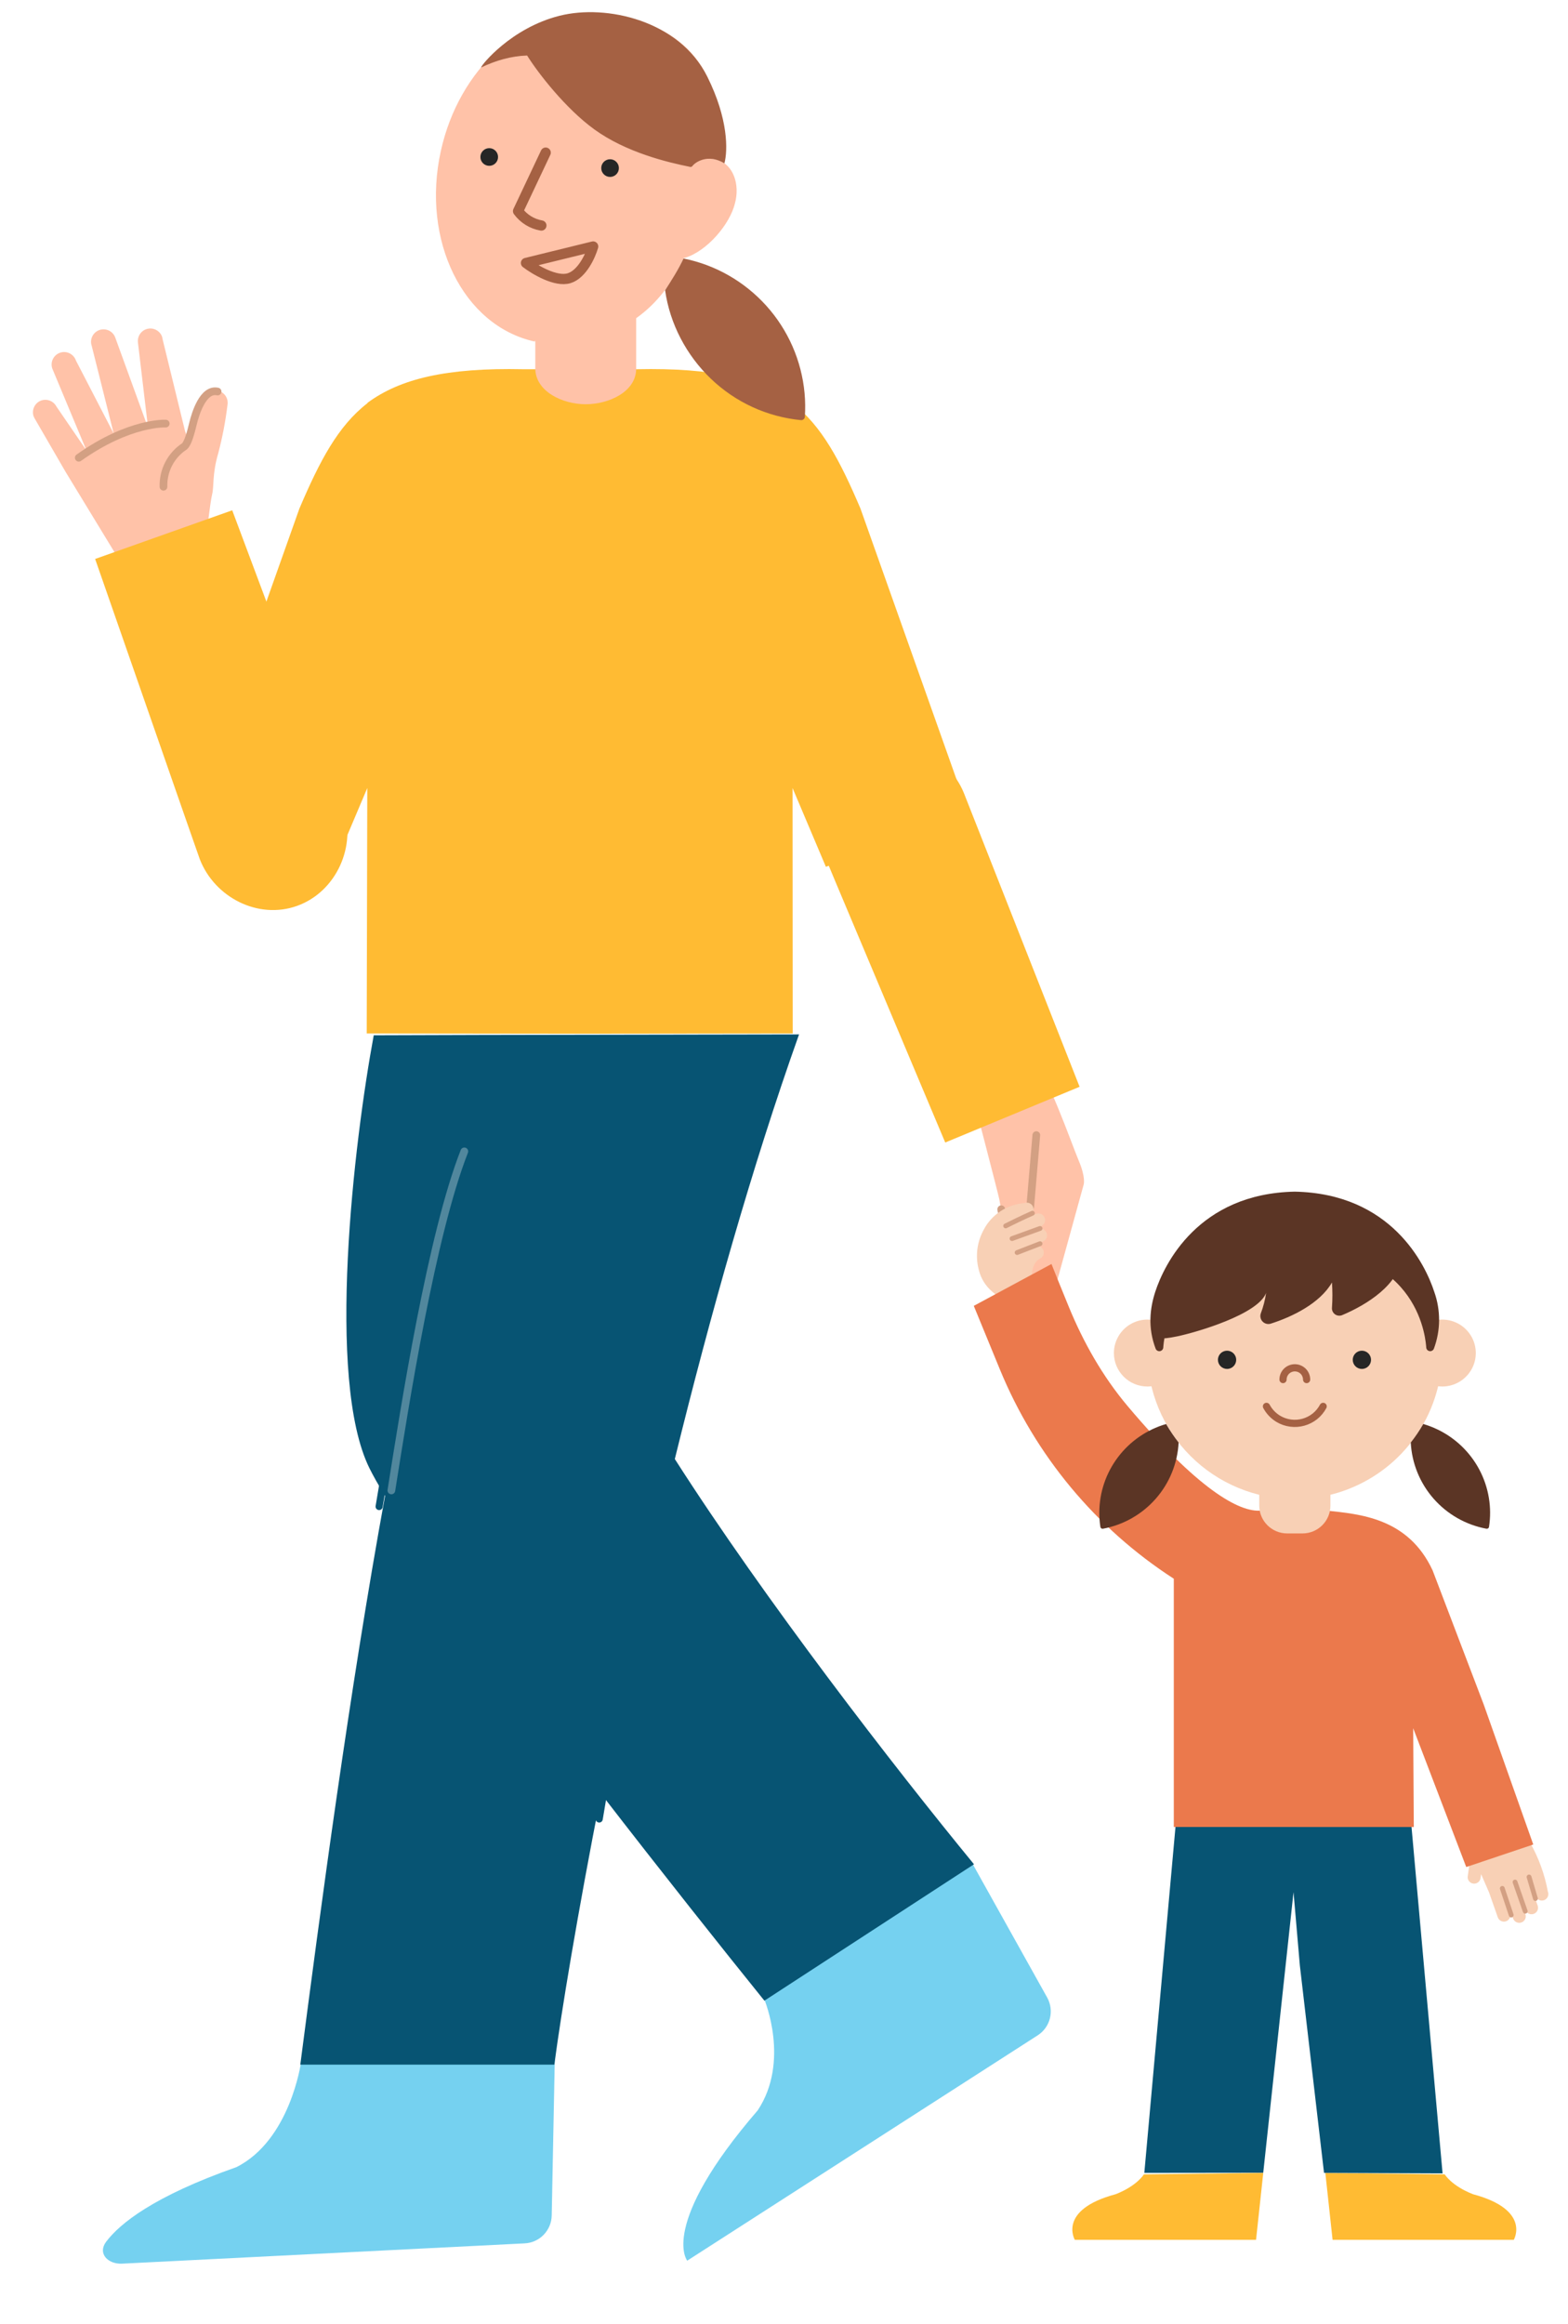 <svg width="79" height="117" viewBox="0 0 79 117" fill="none" xmlns="http://www.w3.org/2000/svg">
<path d="M29.203 18.591C29.203 18.591 31.929 18.591 32.08 18.591C35.939 18.51 38.277 19.066 39.93 20.287V20.303C41.41 21.45 42.327 23.201 43.352 25.605L48.856 41.112L41.61 43.643L39.931 39.678L39.939 52.034L29.205 52.046" fill="#FFBB33"/>
<path d="M29.235 18.591C29.235 18.591 26.509 18.591 26.359 18.591C22.497 18.51 20.161 19.066 18.509 20.287V20.303C17.029 21.45 16.111 23.201 15.085 25.605L9.58 41.112L16.826 43.643L18.505 39.678L18.476 52.034L29.232 52.046" fill="#FFBB33"/>
<path d="M27.955 103.504L27.797 111.552C27.782 112.304 27.188 112.917 26.436 112.955L6.157 113.976C5.429 114.013 4.908 113.459 5.346 112.876C6.04 111.954 7.743 110.581 11.907 109.118C14.617 107.764 15.162 103.861 15.162 103.861L27.955 103.504Z" fill="#75D1F0"/>
<path d="M48.972 93.795L52.759 100.576C53.128 101.237 52.919 102.071 52.283 102.48L34.624 113.826C34.624 113.826 33.175 112.052 38.176 106.257C39.81 103.799 38.519 100.699 38.519 100.699L48.972 93.795Z" fill="#75D1F0"/>
<path d="M24.324 52.111L40.258 52.084C37.886 58.744 35.778 66.235 33.999 73.463C38.521 80.536 45.047 88.967 49.072 93.867L38.512 100.736C36.368 98.081 33.343 94.274 30.284 90.317C29.077 96.461 28.268 101.391 27.929 103.956L15.13 103.956C16.119 96.344 17.616 85.069 19.4 75.32C19.07 74.78 18.804 74.31 18.612 73.922C16.413 69.466 17.834 57.494 18.83 52.128L24.324 52.111Z" fill="#075473"/>
<g filter="url(#filter0_d_6202_9443)">
<path d="M30.19 90.154C30.846 86.163 32.372 77.571 33.946 73.706" stroke="#075473" stroke-width="0.358" stroke-linecap="round"/>
</g>
<g filter="url(#filter1_d_6202_9443)">
<path d="M19.817 74.422C20.473 70.43 21.999 61.839 23.573 57.973" stroke="#075473" stroke-width="0.358" stroke-linecap="round"/>
</g>
<path d="M19.718 75.044C20.405 70.705 21.745 62.175 23.394 57.973" stroke="white" stroke-opacity="0.3" stroke-width="0.388" stroke-linecap="round"/>
<path d="M29.701 0.755C36.088 0.76 36.721 5.959 35.903 8.002C35.999 8.009 36.094 8.029 36.187 8.06C36.935 8.314 37.292 9.271 37.027 10.245C36.775 11.282 35.635 12.643 34.505 12.984C34.484 12.99 34.463 12.994 34.444 12.999C33.879 14.254 33.102 15.276 32.052 16.022V18.562C32.052 19.727 30.674 20.354 29.506 20.354C28.339 20.354 26.969 19.708 26.969 18.541V17.203C26.96 17.201 26.946 17.199 26.927 17.195C23.328 16.395 21.214 12.109 22.211 7.598C23.131 3.436 26.375 0.548 29.701 0.755ZM26.969 17.174C26.859 17.162 26.935 17.187 26.969 17.2V17.174Z" fill="#FFC2A8"/>
<path d="M24.236 3.399C24.236 3.294 25.748 1.404 28.198 0.792C30.559 0.202 34.219 1.028 35.636 3.862C36.699 5.987 36.671 7.58 36.498 8.223C35.658 7.719 35.023 8.173 34.888 8.357C34.876 8.373 34.861 8.386 34.843 8.394C34.825 8.403 34.806 8.407 34.786 8.406C33.605 8.169 31.542 7.672 29.945 6.516C28.502 5.473 27.111 3.683 26.557 2.795C25.734 2.824 24.979 3.046 24.236 3.399Z" fill="#A56143"/>
<path d="M40.536 19.792C40.572 20.189 40.577 20.588 40.551 20.985C40.55 21.01 40.543 21.033 40.532 21.055C40.521 21.077 40.506 21.096 40.487 21.112C40.469 21.128 40.447 21.139 40.424 21.147C40.401 21.154 40.376 21.157 40.352 21.154C38.65 20.989 37.053 20.255 35.818 19.072C34.583 17.889 33.748 16.306 33.51 14.613C33.845 14.099 34.179 13.572 34.437 13.016C36.047 13.336 37.51 14.176 38.609 15.395C39.708 16.615 40.384 18.157 40.536 19.792Z" fill="#A56143"/>
<path d="M24.649 8.35C24.894 8.35 25.093 8.151 25.093 7.905C25.093 7.659 24.894 7.46 24.649 7.46C24.403 7.46 24.204 7.659 24.204 7.905C24.204 8.151 24.403 8.35 24.649 8.35Z" fill="#262626"/>
<path d="M30.737 8.908C30.982 8.908 31.181 8.709 31.181 8.463C31.181 8.218 30.982 8.019 30.737 8.019C30.491 8.019 30.292 8.218 30.292 8.463C30.292 8.709 30.491 8.908 30.737 8.908Z" fill="#262626"/>
<path d="M27.493 7.686L26.102 10.63C26.385 11.014 26.805 11.274 27.275 11.355" stroke="#A56143" stroke-width="0.517" stroke-linecap="round" stroke-linejoin="round"/>
<path d="M26.501 13.242L29.884 12.412C29.756 12.859 29.335 13.805 28.671 14.009C28.007 14.213 26.948 13.583 26.501 13.242Z" stroke="#A56143" stroke-width="0.517" stroke-linecap="round" stroke-linejoin="round"/>
<path d="M51.213 64.612L51.507 63.011L51.85 60.948C51.797 61.125 51.683 61.277 51.529 61.379C51.374 61.48 51.189 61.523 51.006 61.501C50.475 61.408 50.404 60.695 50.35 60.399C50.297 60.103 48.804 54.403 48.804 54.403C48.804 54.403 51.524 53.512 52.08 53.602C52.637 53.691 53.988 57.592 54.349 58.439C54.709 59.285 54.6 59.638 54.6 59.638L53.057 65.233C53.004 65.447 52.88 65.637 52.705 65.771C52.53 65.906 52.315 65.976 52.094 65.972C51.874 65.968 51.661 65.888 51.492 65.747C51.322 65.606 51.206 65.412 51.161 65.195C51.118 65 51.136 64.796 51.213 64.612Z" fill="#FFC2A8"/>
<path d="M52.212 57.153L51.907 60.754C51.907 60.754 51.739 61.623 51.095 61.51C50.45 61.397 50.445 60.886 50.445 60.886" stroke="#D3A083" stroke-width="0.388" stroke-miterlimit="10" stroke-linecap="round"/>
<path d="M2.084 20.163C2.226 20.116 2.38 20.12 2.518 20.176C2.657 20.232 2.771 20.335 2.841 20.467L4.352 22.672C4.352 22.672 2.641 18.578 2.634 18.556C2.607 18.478 2.596 18.395 2.602 18.313C2.607 18.23 2.629 18.15 2.666 18.076C2.702 18.002 2.753 17.936 2.816 17.881C2.878 17.827 2.95 17.785 3.028 17.759C3.107 17.732 3.189 17.722 3.272 17.727C3.354 17.733 3.435 17.754 3.509 17.791C3.583 17.828 3.649 17.879 3.703 17.941C3.758 18.003 3.799 18.075 3.826 18.154L5.729 21.829L4.62 17.412C4.593 17.334 4.582 17.251 4.588 17.169C4.593 17.087 4.615 17.006 4.652 16.932C4.689 16.858 4.739 16.792 4.802 16.738C4.864 16.683 4.936 16.642 5.014 16.615C5.093 16.589 5.175 16.578 5.258 16.584C5.34 16.589 5.421 16.611 5.495 16.647C5.569 16.684 5.635 16.735 5.689 16.797C5.744 16.859 5.785 16.932 5.812 17.01L7.429 21.456L7.449 21.452L6.949 17.239C6.932 17.084 6.973 16.929 7.063 16.803C7.153 16.677 7.287 16.588 7.438 16.555C7.59 16.521 7.748 16.545 7.883 16.621C8.018 16.697 8.121 16.82 8.17 16.967C8.179 16.999 8.185 17.031 8.188 17.064L9.321 21.698L9.441 22.056C9.543 21.791 9.629 21.519 9.699 21.243C9.786 20.919 10.01 20.212 10.383 19.863C10.454 19.783 10.544 19.723 10.646 19.69L10.696 19.68C10.735 19.668 10.776 19.661 10.817 19.658L10.838 19.654C10.97 19.654 11.099 19.695 11.207 19.772C11.315 19.849 11.396 19.957 11.439 20.083C11.462 20.155 11.472 20.231 11.47 20.307C11.468 20.338 11.465 20.368 11.46 20.399C11.36 21.221 11.204 22.035 10.992 22.835C10.685 23.891 10.791 24.469 10.688 24.889C10.584 25.31 10.403 26.978 10.403 26.978C9.116 27.786 7.657 28.28 6.145 28.422L3.291 23.737L1.781 21.13C1.747 21.075 1.717 21.017 1.691 20.958C1.639 20.8 1.651 20.629 1.725 20.48C1.798 20.331 1.927 20.218 2.084 20.163Z" fill="#FFC2A8"/>
<path d="M8.237 24.508C8.224 24.107 8.315 23.71 8.499 23.354C8.684 22.999 8.957 22.696 9.292 22.476C9.473 22.315 9.614 21.785 9.728 21.312C9.842 20.84 10.232 19.549 10.963 19.715" stroke="#D3A083" stroke-width="0.388" stroke-miterlimit="10" stroke-linecap="round"/>
<path d="M8.35 21.328C8.35 21.328 6.528 21.228 3.969 23.048" stroke="#D3A083" stroke-width="0.388" stroke-miterlimit="10" stroke-linecap="round"/>
<path d="M48.558 39.917C47.756 37.966 45.425 36.938 43.475 37.741C41.555 38.532 40.677 40.832 41.41 42.764L42.152 44.539L47.623 57.526L54.393 54.72L48.558 39.917ZM4.793 28.144L9.431 41.45L10.068 43.267C10.819 45.191 13.01 46.312 14.965 45.613C16.951 44.903 17.993 42.578 17.281 40.593L11.7 25.694L4.793 28.144Z" fill="#FFBB33"/>
<path d="M74.814 93.034L74.801 93.12L74.124 93.222L73.947 94.482C73.938 94.566 73.961 94.65 74.013 94.717C74.065 94.784 74.141 94.828 74.225 94.84C74.308 94.852 74.394 94.831 74.462 94.782C74.531 94.732 74.577 94.658 74.592 94.575L74.622 94.365L75.023 95.286L75.465 96.546C75.496 96.625 75.556 96.689 75.634 96.725C75.712 96.761 75.8 96.765 75.88 96.737C75.961 96.709 76.027 96.65 76.065 96.574C76.103 96.498 76.111 96.41 76.085 96.329L75.651 95.094L75.706 95.073V95.095L76.237 96.607C76.268 96.686 76.329 96.75 76.406 96.786C76.484 96.822 76.572 96.826 76.652 96.797C76.733 96.769 76.799 96.711 76.837 96.635C76.876 96.559 76.882 96.471 76.857 96.39L76.338 94.88C76.335 94.871 76.331 94.862 76.326 94.854L76.385 94.832L76.847 96.149C76.86 96.192 76.881 96.231 76.909 96.266C76.938 96.3 76.972 96.328 77.012 96.348C77.052 96.368 77.095 96.38 77.139 96.383C77.184 96.386 77.228 96.38 77.27 96.366C77.312 96.351 77.351 96.328 77.384 96.298C77.416 96.268 77.443 96.232 77.461 96.192C77.48 96.151 77.49 96.108 77.49 96.063C77.491 96.019 77.483 95.975 77.467 95.934L77.002 94.609L77.06 94.587L77.367 95.46C77.379 95.503 77.4 95.542 77.429 95.576C77.457 95.61 77.492 95.638 77.532 95.659C77.572 95.679 77.615 95.691 77.659 95.694C77.704 95.697 77.748 95.691 77.79 95.677C77.832 95.662 77.871 95.639 77.903 95.609C77.936 95.579 77.963 95.543 77.981 95.502C77.999 95.462 78.009 95.418 78.01 95.374C78.011 95.33 78.003 95.286 77.986 95.245C77.827 94.384 77.527 93.555 77.098 92.791V92.779L74.815 93.121" fill="#F8D0B5"/>
<path d="M75.69 95.082L76.139 96.424M76.332 94.762L76.845 96.232M77.038 94.507L77.359 95.593" stroke="#D3A083" stroke-width="0.242" stroke-linecap="round"/>
<path d="M63.646 109.409L63.283 112.776H54.152C54.152 112.776 53.266 111.265 56.216 110.478C57.301 110.048 57.631 109.481 57.631 109.481L63.646 109.409Z" fill="#FFBB33"/>
<path d="M66.774 109.409L67.139 112.776H76.269C76.269 112.776 77.154 111.265 74.206 110.478C73.12 110.048 72.79 109.481 72.79 109.481L66.774 109.409Z" fill="#FFBB33"/>
<path d="M59.229 91.932L57.654 109.406L63.645 109.399L65.171 95.272L65.49 98.964L66.708 109.406L72.68 109.43L71.111 91.932" fill="#075473"/>
<path d="M49.992 65.037C49.66 64.756 49.425 64.379 49.319 63.958L49.302 63.89C49.143 63.254 49.221 62.583 49.52 62L49.553 61.935C49.954 61.155 50.735 60.641 51.612 60.578C51.694 60.546 51.785 60.547 51.866 60.581C51.947 60.615 52.011 60.679 52.045 60.759C52.08 60.84 52.081 60.93 52.05 61.012C52.018 61.093 51.956 61.16 51.877 61.196L50.635 61.725L50.657 61.781L50.674 61.766L52.194 61.119C52.276 61.087 52.367 61.088 52.447 61.122C52.528 61.156 52.593 61.22 52.627 61.3C52.662 61.381 52.663 61.471 52.632 61.553C52.6 61.635 52.538 61.701 52.458 61.737L50.948 62.393C50.939 62.397 50.93 62.4 50.92 62.402L50.944 62.462L52.268 61.897C52.31 61.877 52.354 61.865 52.4 61.863C52.446 61.861 52.491 61.868 52.534 61.884C52.577 61.9 52.616 61.924 52.649 61.956C52.682 61.987 52.709 62.025 52.727 62.067C52.745 62.109 52.754 62.154 52.754 62.199C52.754 62.245 52.745 62.29 52.727 62.332C52.709 62.374 52.682 62.411 52.649 62.443C52.616 62.474 52.577 62.499 52.534 62.515L51.203 63.082L51.226 63.142L52.104 62.768C52.145 62.748 52.19 62.736 52.235 62.734C52.281 62.732 52.327 62.739 52.37 62.755C52.412 62.771 52.452 62.795 52.485 62.827C52.518 62.858 52.544 62.896 52.562 62.938C52.58 62.98 52.589 63.025 52.589 63.07C52.589 63.116 52.58 63.161 52.562 63.203C52.544 63.245 52.517 63.282 52.484 63.314C52.451 63.345 52.412 63.37 52.369 63.386C51.603 63.862 52.194 65.56 52.05 66.774L49.992 65.037Z" fill="#F8D0B5"/>
<path d="M65.332 91.992H71.231L71.2 87.017L73.873 94.006L77.25 92.872L74.755 85.826L72.18 79.073C70.944 76.406 68.484 76.238 66.816 76.057L66.567 76.033C66.28 76.009 65.597 75.994 65.336 75.988H65.038C64.775 75.988 64.093 76.009 63.807 76.033C63.723 76.033 63.641 76.048 63.558 76.057C62.438 76.179 60.317 74.95 56.82 70.806C55.554 69.306 54.58 67.584 53.836 65.767C53.452 64.828 53.103 63.968 52.976 63.643L49.062 65.751L50.376 68.949C52.154 73.274 55.211 76.952 59.139 79.49V91.989H65.336L65.332 91.992Z" fill="#EB794C"/>
<path d="M65.236 75.483C66.704 75.483 68.14 75.048 69.361 74.235C70.581 73.422 71.533 72.266 72.095 70.914C72.656 69.562 72.803 68.074 72.517 66.639C72.23 65.203 71.523 63.885 70.485 62.85C69.447 61.815 68.124 61.111 66.683 60.825C65.243 60.539 63.75 60.686 62.394 61.246C61.037 61.806 59.877 62.754 59.062 63.971C58.245 65.187 57.81 66.618 57.81 68.081C57.81 69.053 58.002 70.016 58.375 70.914C58.748 71.812 59.295 72.628 59.985 73.315C60.674 74.002 61.493 74.547 62.394 74.919C63.295 75.291 64.261 75.483 65.236 75.483Z" fill="#F8D0B5"/>
<path d="M57.811 69.812C58.145 69.812 58.472 69.714 58.751 69.528C59.029 69.344 59.246 69.08 59.374 68.772C59.502 68.464 59.536 68.125 59.471 67.798C59.405 67.471 59.244 67.171 59.008 66.935C58.771 66.699 58.47 66.539 58.142 66.474C57.813 66.409 57.473 66.442 57.164 66.57C56.855 66.698 56.591 66.914 56.406 67.191C56.22 67.469 56.121 67.795 56.121 68.128C56.121 68.575 56.299 69.003 56.616 69.319C56.933 69.635 57.363 69.812 57.811 69.812Z" fill="#F8D0B5"/>
<path d="M72.662 69.812C72.997 69.812 73.324 69.714 73.602 69.528C73.88 69.344 74.097 69.08 74.226 68.772C74.354 68.464 74.387 68.125 74.322 67.798C74.257 67.471 74.096 67.171 73.859 66.935C73.623 66.699 73.321 66.539 72.993 66.474C72.665 66.409 72.325 66.442 72.016 66.57C71.707 66.698 71.443 66.914 71.257 67.191C71.071 67.469 70.972 67.795 70.973 68.128C70.973 68.575 71.151 69.003 71.468 69.318C71.785 69.634 72.214 69.812 72.662 69.812Z" fill="#F8D0B5"/>
<path d="M61.821 68.927C61.912 68.927 62.001 68.9 62.077 68.85C62.153 68.799 62.212 68.728 62.247 68.644C62.282 68.56 62.292 68.468 62.274 68.379C62.256 68.29 62.212 68.208 62.148 68.144C62.083 68.079 62.001 68.036 61.912 68.018C61.822 68 61.73 68.01 61.646 68.044C61.562 68.079 61.49 68.138 61.439 68.214C61.389 68.29 61.362 68.379 61.362 68.469C61.363 68.59 61.411 68.707 61.497 68.792C61.583 68.878 61.7 68.926 61.821 68.927Z" fill="#262626"/>
<path d="M68.614 68.927C68.705 68.927 68.794 68.9 68.87 68.85C68.946 68.799 69.005 68.728 69.04 68.644C69.075 68.56 69.085 68.468 69.067 68.379C69.049 68.29 69.005 68.208 68.941 68.144C68.876 68.079 68.794 68.036 68.705 68.018C68.615 68 68.523 68.01 68.439 68.044C68.355 68.079 68.283 68.138 68.232 68.214C68.182 68.29 68.155 68.379 68.155 68.469C68.155 68.591 68.204 68.707 68.29 68.793C68.376 68.878 68.492 68.927 68.614 68.927Z" fill="#262626"/>
<path d="M64.642 69.462C64.642 69.384 64.657 69.307 64.687 69.236C64.717 69.164 64.76 69.098 64.816 69.043C64.871 68.988 64.936 68.945 65.009 68.915C65.081 68.885 65.158 68.87 65.236 68.87C65.314 68.87 65.392 68.885 65.464 68.915C65.536 68.945 65.601 68.988 65.657 69.043C65.712 69.098 65.756 69.164 65.785 69.236C65.815 69.307 65.831 69.384 65.831 69.462" stroke="#A56143" stroke-width="0.363" stroke-linecap="round" stroke-linejoin="round"/>
<path d="M66.664 70.812C66.561 71.005 66.42 71.176 66.249 71.313C66.077 71.45 65.88 71.551 65.668 71.609C65.457 71.668 65.235 71.683 65.017 71.653C64.8 71.624 64.591 71.551 64.402 71.438C64.151 71.286 63.946 71.07 63.808 70.812" stroke="#A56143" stroke-width="0.363" stroke-linecap="round" stroke-linejoin="round"/>
<path d="M67.031 75.806V74.818C67.031 74.043 66.401 73.415 65.623 73.415H64.852C64.075 73.415 63.444 74.043 63.444 74.818V75.806C63.444 76.581 64.075 77.209 64.852 77.209H65.623C66.401 77.209 67.031 76.581 67.031 75.806Z" fill="#F8D0B5"/>
<path d="M63.789 65.103C63.373 66.184 60.286 67.081 59.316 67.285C58.346 67.49 58.346 67.328 58.346 67.328C58.346 67.328 58.574 64.206 59.802 62.821C60.831 61.66 61.776 61.278 63.281 60.901C65.464 60.348 67.15 60.38 68.995 61.666C69.725 62.176 70.489 63.157 70.604 63.299V63.307C70.501 64.668 68.863 65.698 67.618 66.219C67.559 66.243 67.495 66.251 67.431 66.243C67.368 66.236 67.307 66.211 67.256 66.173C67.205 66.135 67.164 66.085 67.138 66.026C67.112 65.968 67.102 65.904 67.108 65.841C67.138 65.419 67.138 64.996 67.108 64.574C66.497 65.632 65.097 66.306 64.027 66.646C63.955 66.669 63.878 66.671 63.805 66.653C63.731 66.634 63.665 66.596 63.612 66.541C63.56 66.487 63.524 66.419 63.509 66.345C63.493 66.271 63.499 66.194 63.525 66.124C63.65 65.794 63.739 65.452 63.789 65.103Z" fill="#5B3525"/>
<path d="M55.386 76.151C55.385 76.395 55.403 76.639 55.44 76.88C55.443 76.895 55.449 76.909 55.456 76.922C55.464 76.935 55.474 76.945 55.487 76.954C55.499 76.962 55.513 76.969 55.527 76.972C55.542 76.975 55.557 76.975 55.572 76.972C56.603 76.78 57.54 76.247 58.231 75.46C58.922 74.673 59.328 73.677 59.382 72.633C59.15 72.337 58.939 72.025 58.751 71.7C57.784 71.981 56.933 72.567 56.327 73.369C55.72 74.171 55.39 75.147 55.386 76.151Z" fill="#5B3525"/>
<path d="M75.075 76.151C75.076 76.395 75.057 76.639 75.02 76.88C75.017 76.895 75.012 76.909 75.005 76.922C74.997 76.934 74.986 76.945 74.974 76.954C74.962 76.962 74.947 76.968 74.933 76.972C74.918 76.974 74.903 76.974 74.888 76.972C73.857 76.78 72.92 76.247 72.229 75.46C71.537 74.673 71.132 73.677 71.078 72.633C71.311 72.338 71.522 72.026 71.709 71.7C72.676 71.982 73.526 72.567 74.133 73.369C74.74 74.171 75.07 75.147 75.075 76.151Z" fill="#5B3525"/>
<path d="M65.242 60C60.368 60.093 58.654 63.666 58.205 65.043C57.94 65.86 57.816 66.839 58.227 67.915C58.245 67.955 58.274 67.987 58.312 68.008C58.349 68.029 58.393 68.038 58.436 68.032C58.478 68.027 58.518 68.007 58.549 67.977C58.58 67.947 58.6 67.908 58.607 67.866C58.628 67.62 58.847 62.819 65.242 62.884H65.225C71.619 62.819 71.838 67.62 71.859 67.866C71.866 67.908 71.886 67.947 71.917 67.977C71.948 68.006 71.988 68.025 72.031 68.031C72.073 68.037 72.117 68.028 72.154 68.007C72.192 67.987 72.222 67.954 72.24 67.915C72.586 66.99 72.593 65.973 72.261 65.043C71.812 63.662 70.098 60.093 65.225 60" fill="#5B3525"/>
<path d="M50.668 61.725C51.053 61.534 51.438 61.342 52.015 61.086M50.989 62.364L52.4 61.853M51.245 63.067L52.4 62.62" stroke="#D3A083" stroke-width="0.242" stroke-linecap="round"/>
<defs>
<filter id="filter0_d_6202_9443" x="29.294" y="73.527" width="5.548" height="18.956" filterUnits="userSpaceOnUse" color-interpolation-filters="sRGB">
<feFlood flood-opacity="0" result="BackgroundImageFix"/>
<feColorMatrix in="SourceAlpha" type="matrix" values="0 0 0 0 0 0 0 0 0 0 0 0 0 0 0 0 0 0 127 0" result="hardAlpha"/>
<feOffset dy="1.433"/>
<feGaussianBlur stdDeviation="0.358"/>
<feComposite in2="hardAlpha" operator="out"/>
<feColorMatrix type="matrix" values="0 0 0 0 0 0 0 0 0 0 0 0 0 0 0 0 0 0 0.15 0"/>
<feBlend mode="normal" in2="BackgroundImageFix" result="effect1_dropShadow_6202_9443"/>
<feBlend mode="normal" in="SourceGraphic" in2="effect1_dropShadow_6202_9443" result="shape"/>
</filter>
<filter id="filter1_d_6202_9443" x="18.205" y="57.794" width="5.548" height="18.956" filterUnits="userSpaceOnUse" color-interpolation-filters="sRGB">
<feFlood flood-opacity="0" result="BackgroundImageFix"/>
<feColorMatrix in="SourceAlpha" type="matrix" values="0 0 0 0 0 0 0 0 0 0 0 0 0 0 0 0 0 0 127 0" result="hardAlpha"/>
<feOffset dx="-0.716" dy="1.433"/>
<feGaussianBlur stdDeviation="0.358"/>
<feComposite in2="hardAlpha" operator="out"/>
<feColorMatrix type="matrix" values="0 0 0 0 0 0 0 0 0 0 0 0 0 0 0 0 0 0 0.15 0"/>
<feBlend mode="normal" in2="BackgroundImageFix" result="effect1_dropShadow_6202_9443"/>
<feBlend mode="normal" in="SourceGraphic" in2="effect1_dropShadow_6202_9443" result="shape"/>
</filter>
</defs>
</svg>
